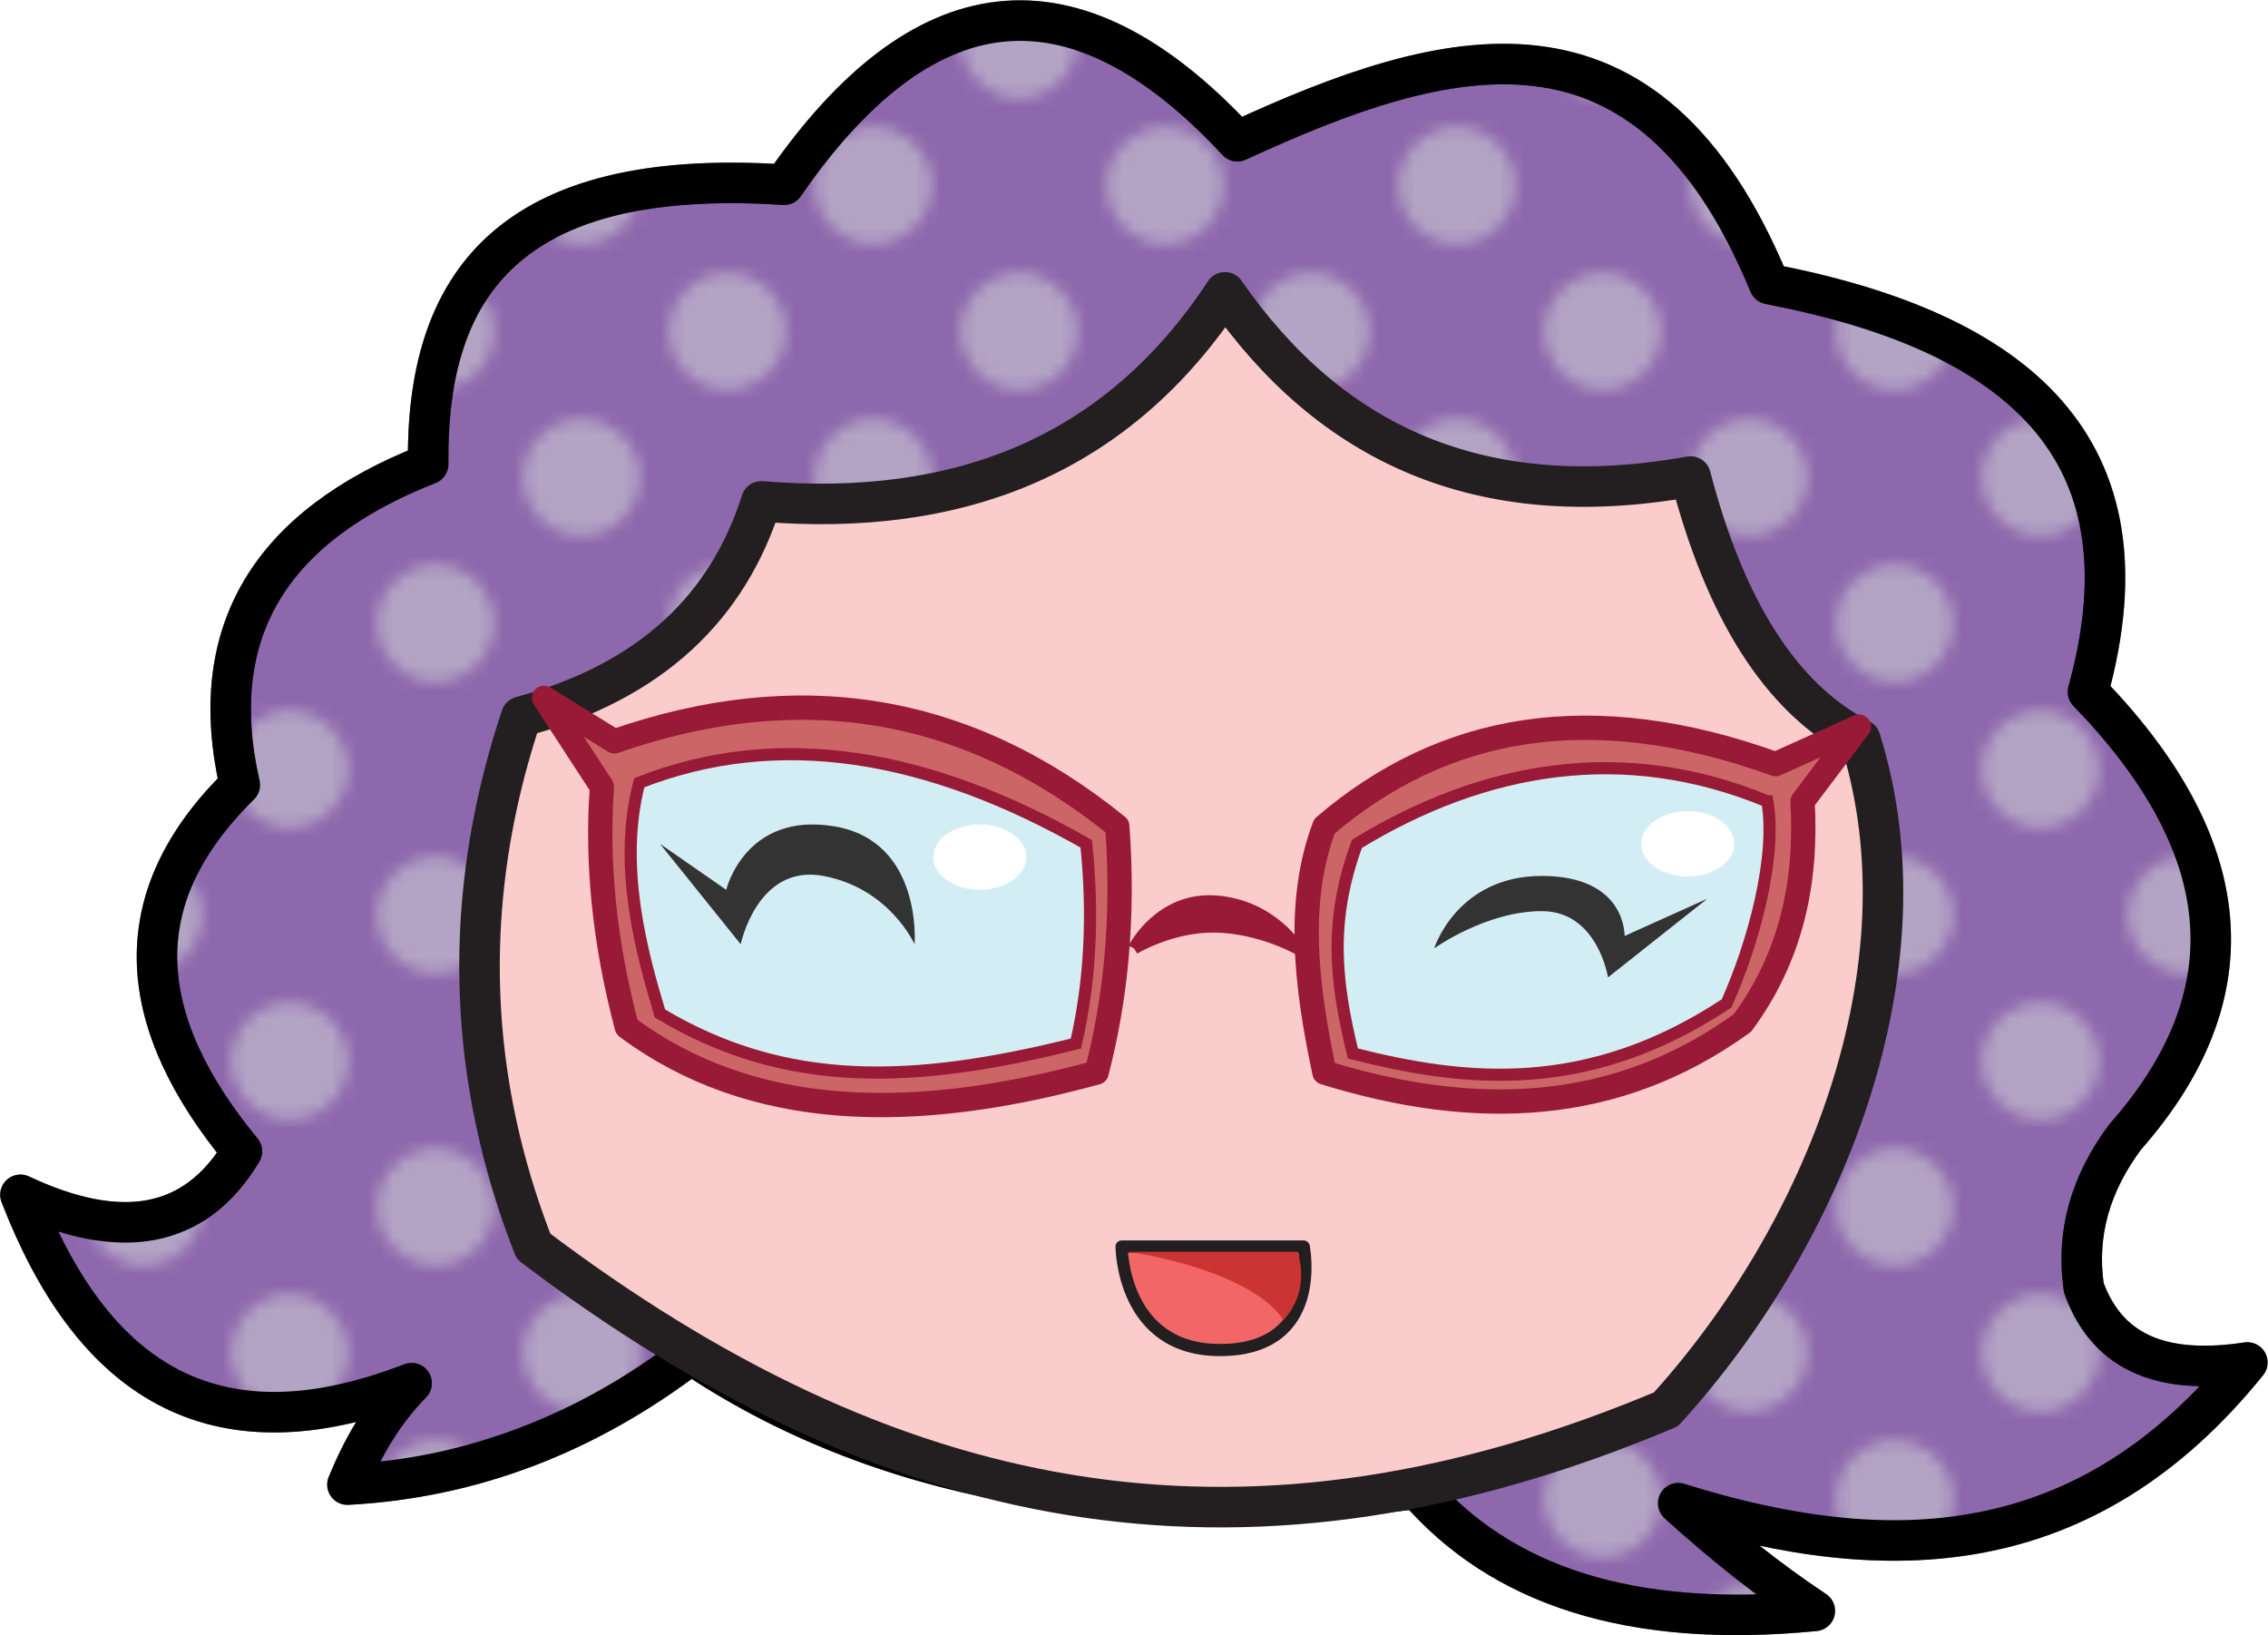 <svg width="745.926" height="537.709" xmlns:xlink="http://www.w3.org/1999/xlink" xmlns="http://www.w3.org/2000/svg">
    <defs>
        <clipPath clipPathUnits="userSpaceOnUse" id="b">
            <path d="M0 576h576V0H0Z" transform="translate(-174.277 -173.468)"/>
        </clipPath>
        <clipPath clipPathUnits="userSpaceOnUse" id="e">
            <path d="M3.83 507.462h559.447v-403.3H3.83Z" transform="translate(-174.277 -173.468)"/>
        </clipPath>
        <clipPath clipPathUnits="userSpaceOnUse" id="c">
            <path d="M0 576h576V0H0Z" transform="matrix(1.333 0 0 -1.333 0 768)"/>
        </clipPath>
        <clipPath clipPathUnits="userSpaceOnUse" id="f">
            <path d="M0 576h576V0H0Z" transform="translate(-135.447 -200.042)"/>
        </clipPath>
        <clipPath clipPathUnits="userSpaceOnUse" id="g">
            <path d="M0 576h576V0H0Z" transform="translate(-138.021 -335.34)"/>
        </clipPath>
        <clipPath clipPathUnits="userSpaceOnUse" id="h">
            <path d="M0 576h576V0H0Z" transform="translate(-330.532 -303.68)"/>
        </clipPath>
        <clipPath clipPathUnits="userSpaceOnUse" id="i">
            <path d="M0 576h576V0H0Z" transform="translate(-283.553 -273.553)"/>
        </clipPath>
        <clipPath clipPathUnits="userSpaceOnUse" id="j">
            <path d="M0 576h576V0H0Z" transform="translate(-161.51 -314.404)"/>
        </clipPath>
        <clipPath clipPathUnits="userSpaceOnUse" id="k">
            <path d="M0 576h576V0H0Z" transform="translate(-338.537 -299.34)"/>
        </clipPath>
        <clipPath clipPathUnits="userSpaceOnUse" id="l">
            <path d="M0 576h576V0H0Z" transform="translate(-357.596 -273.553)"/>
        </clipPath>
        <clipPath clipPathUnits="userSpaceOnUse" id="m">
            <path d="M0 576h576V0H0Z" transform="translate(-229.426 -274.575)"/>
        </clipPath>
        <clipPath clipPathUnits="userSpaceOnUse" id="n">
            <path d="M0 576h576V0H0Z" transform="translate(-280.49 -200.021)"/>
        </clipPath>
        <clipPath clipPathUnits="userSpaceOnUse" id="o">
            <path d="M0 576h576V0H0Z" transform="translate(-282.106 -198.723)"/>
        </clipPath>
        <clipPath clipPathUnits="userSpaceOnUse" id="p">
            <path d="M0 576h576V0H0Z" transform="translate(-431.638 -299.34)"/>
        </clipPath>
        <clipPath clipPathUnits="userSpaceOnUse" id="q">
            <path d="M0 576h576V0H0Z" transform="translate(-257 -296.062)"/>
        </clipPath>
        <pattern xlink:href="#a" id="d" patternTransform="matrix(3 0 0 3 15704.9 -15155.6)"/>
        <pattern patternTransform="matrix(3 0 0 3 15704.9 -15155.6)" patternUnits="userSpaceOnUse" x="0" y="0" width="48" height="48" id="a">
            <path d="M0 0a4.8 4.8 0 1 1 0 9.6A4.8 4.8 0 0 1 0 0" style="fill:#d8dddb;fill-opacity:1;fill-rule:nonzero;stroke:none" transform="translate(24 -4.8)"/>
            <path d="M0 0a4.8 4.8 0 1 1 0 9.6A4.8 4.8 0 0 1 0 0" style="fill:#d8dddb;fill-opacity:1;fill-rule:nonzero;stroke:none" transform="translate(48 -4.8)"/>
            <path d="M0 0a4.8 4.8 0 1 1 0 9.6A4.8 4.8 0 0 1 0 0" style="fill:#d8dddb;fill-opacity:1;fill-rule:nonzero;stroke:none" transform="translate(24 19.2)"/>
            <path d="M0 0a4.8 4.8 0 1 1 0 9.6A4.8 4.8 0 0 1 0 0" style="fill:#d8dddb;fill-opacity:1;fill-rule:nonzero;stroke:none" transform="translate(48 19.2)"/>
            <path d="M0 0a4.8 4.8 0 1 1 0 9.6A4.8 4.8 0 0 1 0 0" style="fill:#d8dddb;fill-opacity:1;fill-rule:nonzero;stroke:none" transform="translate(36 7.2)"/>
            <path d="M0 0a4.8 4.8 0 1 1 0 9.6A4.8 4.8 0 0 1 0 0" style="fill:#d8dddb;fill-opacity:1;fill-rule:nonzero;stroke:none" transform="translate(12 7.2)"/>
            <path d="M0 0a4.8 4.8 0 1 1 0 9.6A4.8 4.8 0 0 1 0 0" style="fill:#d8dddb;fill-opacity:1;fill-rule:nonzero;stroke:none" transform="translate(36 31.2)"/>
            <path d="M0 0a4.8 4.8 0 1 1 0 9.6A4.8 4.8 0 0 1 0 0" style="fill:#d8dddb;fill-opacity:1;fill-rule:nonzero;stroke:none" transform="translate(12 31.2)"/>
            <path d="M0 0a4.8 4.8 0 1 1 0 9.6A4.8 4.8 0 0 1 0 0" style="fill:#d8dddb;fill-opacity:1;fill-rule:nonzero;stroke:none" transform="translate(0 -4.8)"/>
            <path d="M0 0a4.8 4.8 0 1 1 0 9.6A4.8 4.8 0 0 1 0 0" style="fill:#d8dddb;fill-opacity:1;fill-rule:nonzero;stroke:none" transform="translate(0 19.2)"/>
            <path d="M0 0a4.8 4.8 0 1 1 0 9.6A4.8 4.8 0 0 1 0 0" style="fill:#d8dddb;fill-opacity:1;fill-rule:nonzero;stroke:none" transform="translate(24 43.2)"/>
            <path d="M0 0a4.8 4.8 0 1 1 0 9.6A4.8 4.8 0 0 1 0 0" style="fill:#d8dddb;fill-opacity:1;fill-rule:nonzero;stroke:none" transform="translate(48 43.2)"/>
            <path d="M0 0a4.8 4.8 0 1 1 0 9.6A4.8 4.8 0 0 1 0 0" style="fill:#d8dddb;fill-opacity:1;fill-rule:nonzero;stroke:none" transform="translate(0 43.2)"/>
        </pattern>
    </defs>
    <path d="M0 0c-25.761-19.66-53.974-30.534-84.766-32.17 3.632 8.8 8.323 17.304 15.83 25.021-49.856-19.282-79.2 1.765-96.511 46.468 24.738-11.625 43.143-8.497 54.638 10.724-26.17 31.737-29.45 62.057-.51 90.383-8.59 37.742 7.499 63.842 46.468 79.148-.509 43.944 19.616 73.364 87.83 68.937 33.748 48.833 70.839 54.799 111.83 10.723 51.75 23.871 101.174 37.394 131.234-35.234 61.055-11.754 95.284-40.275 78.638-100.596 36.242-37.381 40.77-74.012 9.191-109.787-8.506-11.406-12.211-23.771-10.212-37.277C349.87-.787 364.589-4.981 384-2.043c-39.702-49.164-88.348-51.018-140.426-34.723 11.519-10.453 22.746-19.265 33.703-26.553-45.438-4.454-77.522 6.267-98.043 30.128C105.431-42.2 45.85-30.902 0 0" style="fill:#8e68ad;fill-opacity:1;fill-rule:nonzero;stroke:#000;stroke-width:10;stroke-linecap:butt;stroke-linejoin:round;stroke-miterlimit:10;stroke-dasharray:none;stroke-opacity:1" transform="matrix(1.333 0 0 -1.333 227.262 445.322)" clip-path="url(#b)"/>
    <g opacity=".5" clip-path="url(#c)" transform="translate(-5.107 -91.388)">
        <path d="M0 0c-25.761-19.66-53.974-30.534-84.766-32.17 3.632 8.8 8.323 17.304 15.83 25.021-49.856-19.282-79.2 1.765-96.511 46.468 24.738-11.625 43.143-8.497 54.638 10.724-26.17 31.737-29.45 62.057-.51 90.383-8.59 37.742 7.499 63.842 46.468 79.148-.294 25.366 6.288 45.893 25.026 57.864 13.723 8.767 33.966 12.945 62.804 11.073 33.748 48.833 70.839 54.799 111.83 10.723 51.75 23.871 101.174 37.394 131.234-35.234 61.055-11.754 95.284-40.275 78.638-100.596 36.242-37.381 40.77-74.012 9.191-109.787-8.506-11.406-12.211-23.771-10.212-37.277C349.87-.787 364.589-4.981 384-2.043c-39.702-49.164-88.348-51.018-140.426-34.723 11.519-10.453 22.746-19.265 33.703-26.553-45.438-4.454-77.522 6.267-98.043 30.128C105.431-42.2 45.85-30.902 0 0" style="mix-blend-mode:normal;fill:url(#d);fill-opacity:1;fill-rule:nonzero;stroke:#000;stroke-width:10;stroke-linecap:butt;stroke-linejoin:round;stroke-miterlimit:10;stroke-dasharray:none;stroke-opacity:1" transform="matrix(1.333 0 0 -1.333 232.369 536.71)" clip-path="url(#e)"/>
    </g>
    <path d="M-11.279 41.726c-4.459 29.51-1.661 59.384 8.236 88.976 32.457 8.792 51.027 27.317 59.234 53.107 48.945-4.062 87.969 11.368 114.383 51.574 25.885-37.281 62.856-54.795 114.894-45.447 8.398-32.163 21.92-54.607 41.872-64.851 17.743-56.499-8.929-122.347-47.957-165.276C177.733-82.965 91.743-67.836 3.889-2.906 2.593-1.948 1.691-1.234 0 0c-5.407 13.78-9.161 27.713-11.279 41.726Z" style="fill:#fbcccc;fill-opacity:1;fill-rule:nonzero;stroke:#231f20;stroke-width:10;stroke-linecap:butt;stroke-linejoin:round;stroke-miterlimit:10;stroke-dasharray:none;stroke-opacity:1" transform="matrix(1.333 0 0 -1.333 175.489 409.89)" clip-path="url(#f)"/>
    <path d="m0 0 17.362-10.723c45.194 15.696 86.67 9.394 124.085-20.937 1.684-23.039-.476-42.918-5.107-60.766-45.132-12.383-85.03-11.767-115.914 11.235-5.491 20.745-7.494 40.478-6.128 59.234z" style="fill:#c66;fill-opacity:1;fill-rule:nonzero;stroke:#991a36;stroke-width:6;stroke-linecap:butt;stroke-linejoin:round;stroke-miterlimit:10;stroke-dasharray:none;stroke-opacity:1" transform="matrix(1.333 0 0 -1.333 178.92 229.492)" clip-path="url(#g)"/>
    <path d="m111.319 15.319 20.553 9.255-13.915-18.446c1.132-19.641-2.651-38.125-14.808-54.639C72.035-71.077 37.14-72.27 0-60.766-4.769-38.337-6.848-18.216 0 0c29.328 25.122 65.866 31.69 111.319 15.319Z" style="fill:#c66;fill-opacity:1;fill-rule:nonzero;stroke:#991a36;stroke-width:6;stroke-linecap:butt;stroke-linejoin:round;stroke-miterlimit:10;stroke-dasharray:none;stroke-opacity:1" transform="matrix(1.333 0 0 -1.333 435.603 271.704)" clip-path="url(#h)"/>
    <path d="M0 0s6.383 12.581 20.17 11.559C33.957 10.538 40.34 0 40.34 0s-9.191 5.169-20.17 5.393C9.191 5.617 0 0 0 0" style="fill:#991a37;fill-opacity:1;fill-rule:nonzero;stroke:#991a36;stroke-width:3;stroke-linecap:butt;stroke-linejoin:round;stroke-miterlimit:10;stroke-dasharray:none;stroke-opacity:1" transform="matrix(1.333 0 0 -1.333 372.963 311.874)" clip-path="url(#i)"/>
    <path d="M110.298-15.064c1.813-17.619.984-33.967-2.553-49.276C67.549-74.383 36.179-75.512 5.106-56.929.845-42.69-5.442-20.733 0 0c34.2 13.435 71.12 7.305 110.298-15.064Z" style="fill:#d2edf3;fill-opacity:1;fill-rule:nonzero;stroke:#991a36;stroke-width:3;stroke-linecap:butt;stroke-linejoin:miter;stroke-miterlimit:10;stroke-dasharray:none;stroke-opacity:1" transform="matrix(1.333 0 0 -1.333 210.24 257.406)" clip-path="url(#j)"/>
    <path d="M101.272 10.468c2.371-13.624-3.379-34.937-10.073-49.845-34.24-22.634-64.306-19.45-92.197-12.338C-5.388-33.708-6.952-19.03 0 0c31.43 19.184 65.971 25.122 101.272 10.468Z" style="fill:#d2edf3;fill-opacity:1;fill-rule:nonzero;stroke:#991a36;stroke-width:3;stroke-linecap:butt;stroke-linejoin:miter;stroke-miterlimit:10;stroke-dasharray:none;stroke-opacity:1" transform="matrix(1.333 0 0 -1.333 446.275 277.492)" clip-path="url(#k)"/>
    <path d="M0 0s5.617 17.872 26.553 17.872S46.979 3.064 46.979 3.064l20.425 9.191-24.51-19.404S40.34 9.191 26.553 9.191 0 0 0 0" style="fill:#333;fill-opacity:1;fill-rule:nonzero;stroke:none" transform="matrix(1.333 0 0 -1.333 471.687 311.874)" clip-path="url(#l)"/>
    <path d="M0 0s2.043 25.532-19.915 29.106c-21.957 3.575-26.553-15.68-26.553-15.68l-16.341 11.34L-42.894 0s4.085 19.915 20.426 16.851C-6.128 13.787 0 0 0 0" style="fill:#333;fill-opacity:1;fill-rule:nonzero;stroke:none" transform="matrix(1.333 0 0 -1.333 300.793 310.512)" clip-path="url(#m)"/>
    <path d="M44.936 0s5.107-25.021-19.915-25.532C0-26.043 0 0 0 0Z" style="fill:#f26667;fill-opacity:1;fill-rule:nonzero;stroke:#231f20;stroke-width:3;stroke-linecap:butt;stroke-linejoin:round;stroke-miterlimit:10;stroke-dasharray:none;stroke-opacity:1" transform="matrix(1.333 0 0 -1.333 368.879 409.917)" clip-path="url(#n)"/>
    <path d="M0 0h41.787c1.617-5.106 1.362-11.723-3.489-16.83C33.21-8.846 17.441-2.711 0 0" style="fill:#cc3433;fill-opacity:1;fill-rule:nonzero;stroke:none" transform="matrix(1.333 0 0 -1.333 371.035 411.647)" clip-path="url(#o)"/>
    <path d="M0 0c0-4.452-5.144-8.062-11.489-8.062-6.346 0-11.49 3.61-11.49 8.062s5.144 8.062 11.49 8.062C-5.144 8.062 0 4.452 0 0" style="fill:#fff;fill-opacity:1;fill-rule:nonzero;stroke:none" transform="matrix(1.333 0 0 -1.333 570.41 277.492)" clip-path="url(#p)"/>
    <path d="M0 0c0-4.452-5.144-8.062-11.489-8.062-6.346 0-11.49 3.61-11.49 8.062s5.144 8.062 11.49 8.062C-5.144 8.062 0 4.452 0 0" style="fill:#fff;fill-opacity:1;fill-rule:nonzero;stroke:none" transform="matrix(1.333 0 0 -1.333 337.56 281.863)" clip-path="url(#q)"/>
</svg>
